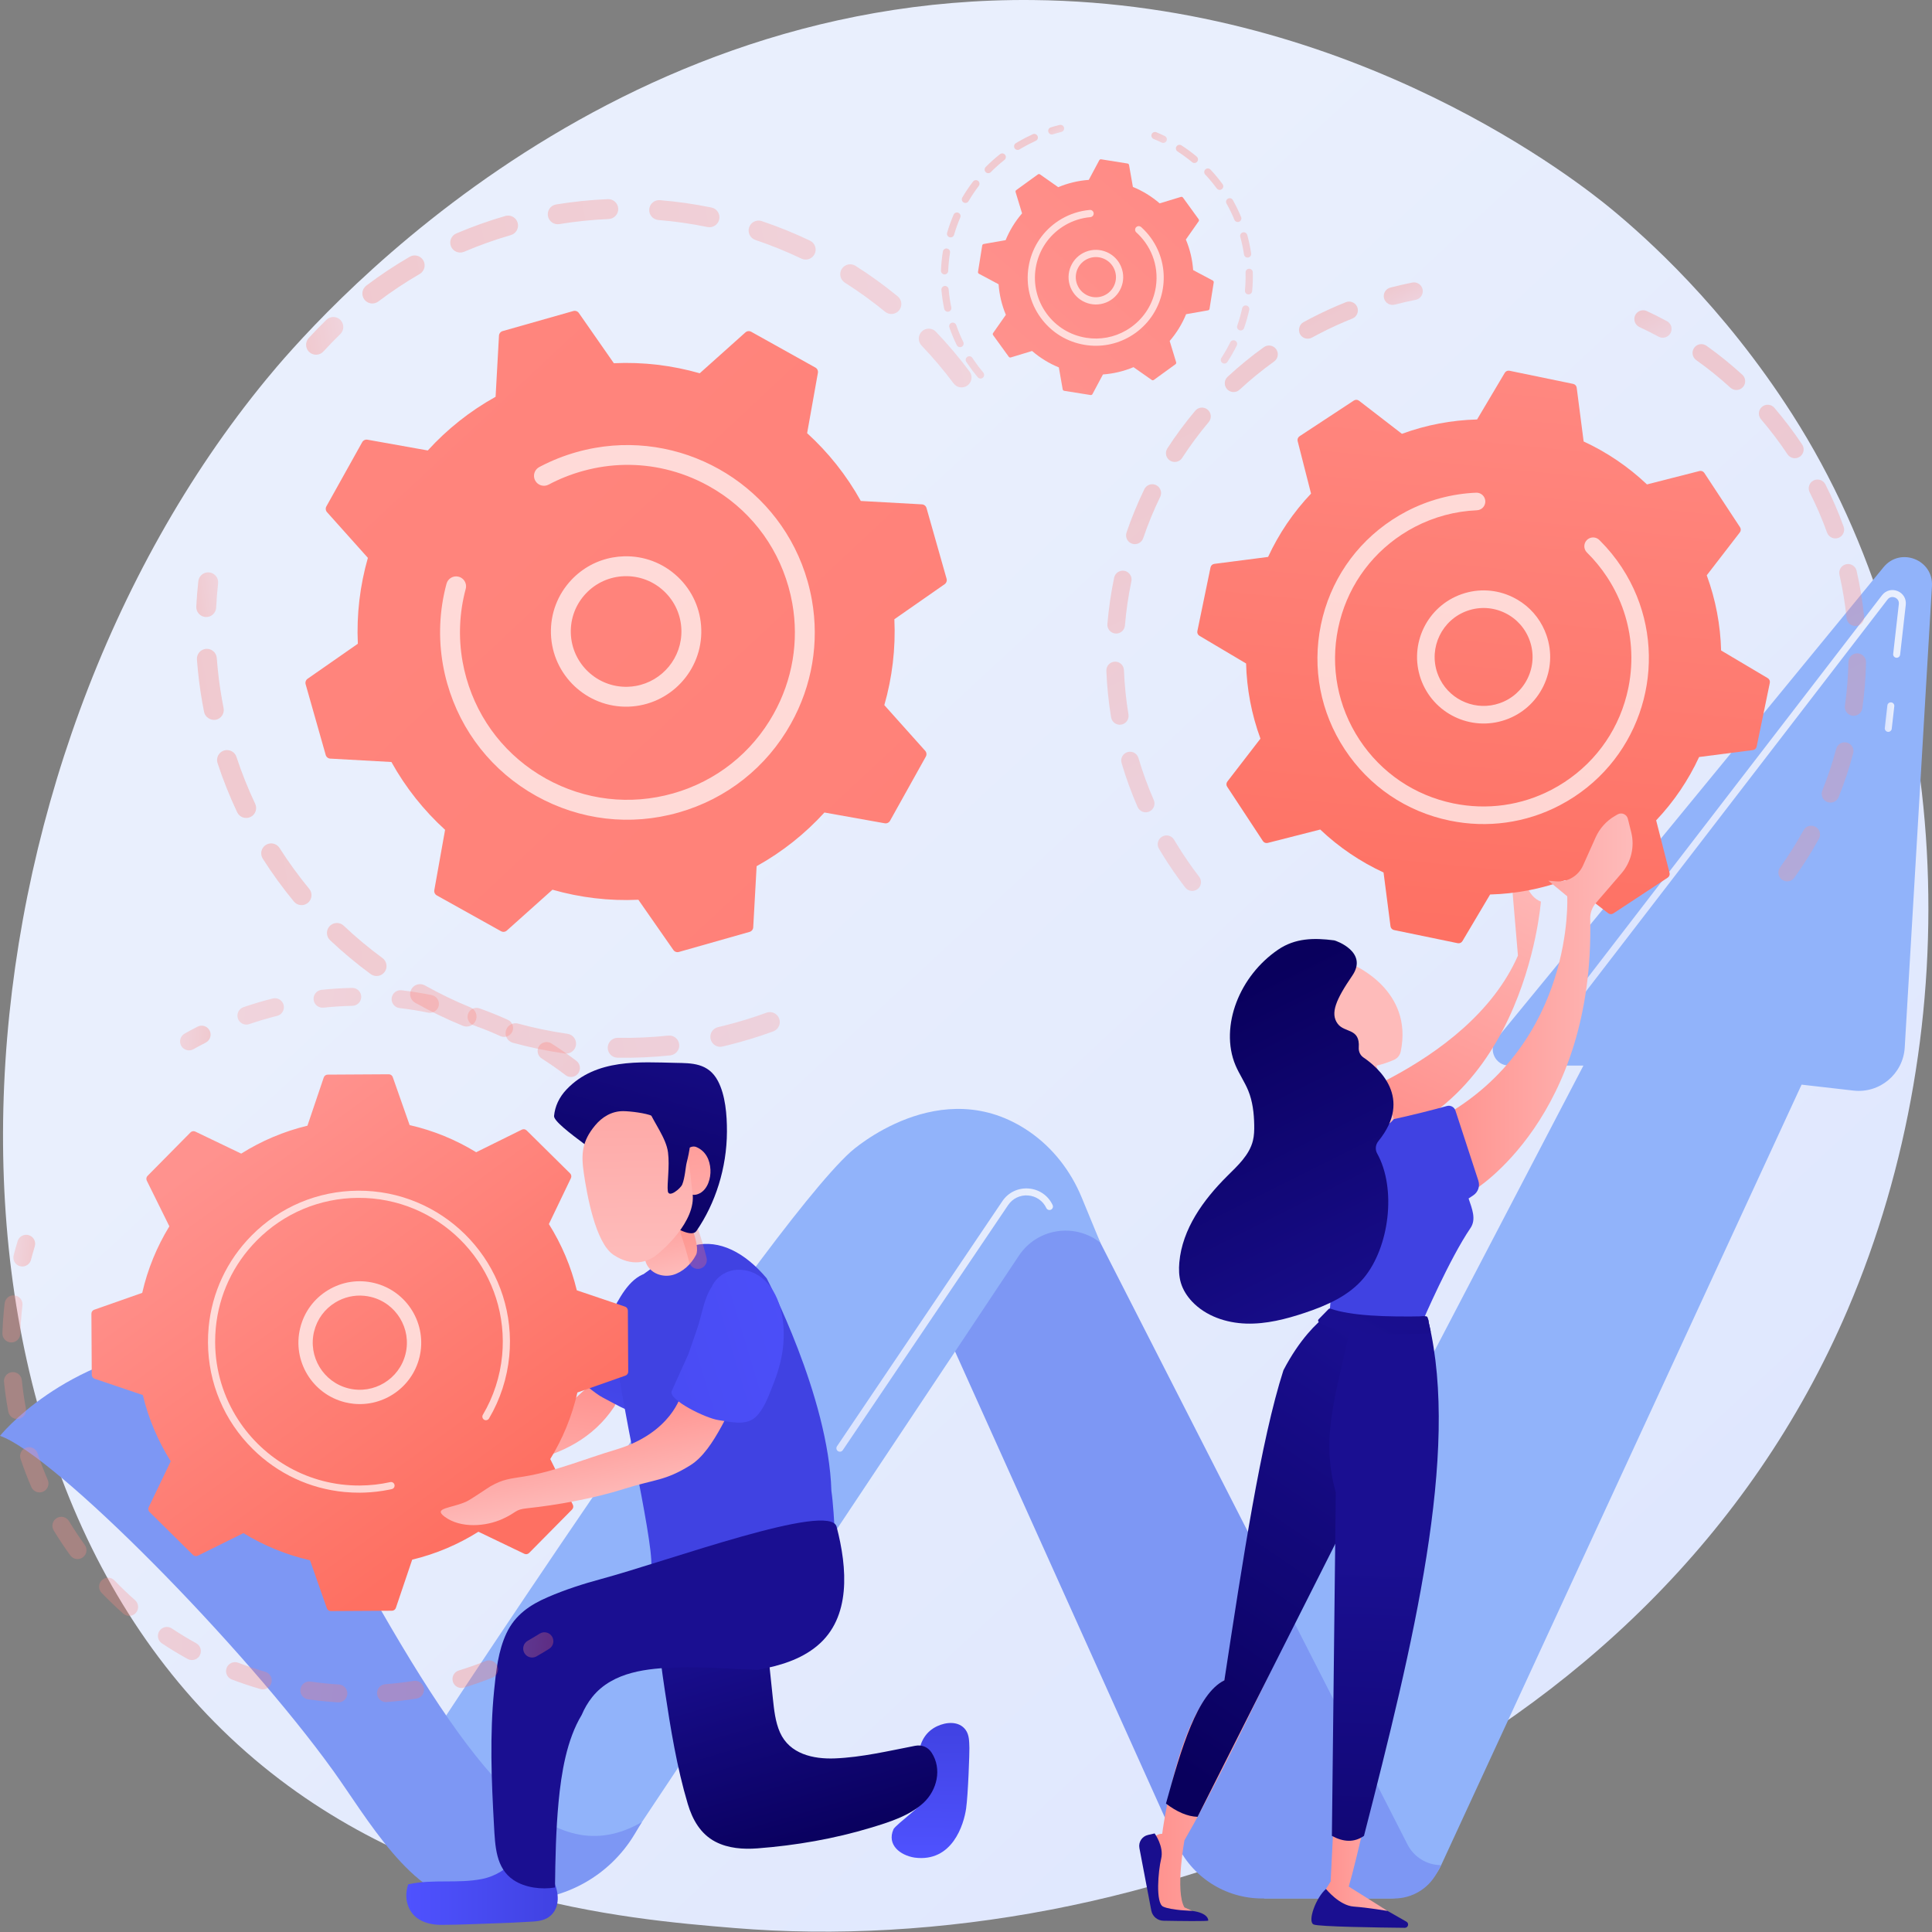 <?xml version="1.0" encoding="UTF-8"?> <svg xmlns="http://www.w3.org/2000/svg" width="654" height="654" viewBox="0 0 654 654" fill="none"><rect x="0" y="0" width="654" height="654" fill="#808080" stroke="none"/><path d="M625.453 443.341C559.428 597.667 385.143 663.954 248.588 652.652C211.303 649.566 136.284 643.357 77.709 587.965C-34.781 481.587 -17.456 259.227 90.228 128.315C104.096 111.456 200.085 -1.497 349.666 0.015C459.182 1.122 536.049 62.986 545.396 70.693C557.204 80.429 583.246 103.565 606.717 140.268C661.865 226.509 666.713 346.902 625.453 443.341Z" fill="url(#paint0_linear_23_3308)"></path><path d="M413.049 596.265L536.007 360.704H510.815C506.169 360.704 503.615 355.303 506.561 351.712L637.609 191.99C643.289 185.068 654.509 189.458 653.982 198.397L644.77 354.585C644.242 363.526 636.314 370.19 627.415 369.172L609.852 367.162L487.853 631.367C484.677 638.245 477.792 642.649 470.217 642.649H427.933L413.049 596.265Z" fill="#91B3FA"></path><path d="M311.391 431.055L398.196 623.883C403.338 635.305 414.699 642.649 427.224 642.649H471.974C477.912 642.649 483.382 639.428 486.262 634.236L487.854 631.367C483.046 631.367 478.643 628.672 476.458 624.389L360.799 397.774L311.391 431.055Z" fill="#7D97F4"></path><path d="M372.48 420.664C363.776 413.79 351.057 415.811 344.912 425.044L217.283 616.796C207.061 632.154 189.835 641.382 171.387 641.382H153.428L138.812 599.279C138.812 599.279 257.463 417.35 288.045 389.829C288.045 389.829 318.499 362.381 348.527 383.134C356.461 388.617 362.484 396.441 366.163 405.356L372.48 420.664Z" fill="#91B3FA"></path><path d="M0 486.045C0 486.045 21.364 459.341 62.763 455.187C62.763 455.187 82.426 461.886 121.598 532.078C160.771 602.271 186.773 634.28 217.284 616.796L214.758 620.991C206.433 634.813 191.477 643.265 175.341 643.265H158.466C139.887 643.265 123.752 614.647 112.902 599.565C82.414 557.182 18.729 492.624 0 486.045Z" fill="#7D97F4"></path><path d="M639.196 247.746C639.152 247.746 639.107 247.744 639.062 247.738C638.413 247.665 637.948 247.08 638.021 246.432L638.886 238.806C638.959 238.158 639.547 237.686 640.192 237.766C640.84 237.839 641.306 238.424 641.232 239.072L640.368 246.698C640.3 247.301 639.789 247.746 639.196 247.746Z" fill="url(#paint1_linear_23_3308)"></path><path d="M529.8 344.015C529.548 344.015 529.294 343.935 529.08 343.77C528.563 343.372 528.466 342.63 528.864 342.113L637.078 201.505C638.345 199.859 640.409 199.298 642.333 200.077C644.259 200.856 645.353 202.693 645.119 204.758L643.21 221.612C643.137 222.26 642.546 222.729 641.903 222.652C641.255 222.579 640.789 221.994 640.863 221.346L642.772 204.492C642.907 203.301 642.176 202.562 641.447 202.267C640.72 201.972 639.681 201.996 638.949 202.946L530.736 343.554C530.504 343.857 530.153 344.015 529.8 344.015Z" fill="url(#paint2_linear_23_3308)"></path><path d="M284.307 491.42C284.08 491.42 283.85 491.354 283.648 491.218C283.107 490.853 282.964 490.119 283.329 489.578L339.294 406.622C341.294 403.656 344.629 402.046 348.184 402.318C351.751 402.589 354.794 404.681 356.324 407.914C356.603 408.503 356.352 409.207 355.762 409.487C355.174 409.766 354.468 409.514 354.19 408.924C353.027 406.468 350.716 404.879 348.006 404.674C345.309 404.471 342.773 405.69 341.252 407.943L285.287 490.899C285.059 491.237 284.686 491.42 284.307 491.42Z" fill="url(#paint3_linear_23_3308)"></path><path d="M269.762 512.977C269.535 512.977 269.305 512.912 269.103 512.776C268.562 512.411 268.419 511.676 268.784 511.136L272.373 505.817C272.737 505.275 273.473 505.134 274.012 505.498C274.553 505.863 274.696 506.597 274.33 507.138L270.742 512.457C270.515 512.795 270.142 512.977 269.762 512.977Z" fill="white"></path><path d="M521.605 305.201C521.605 305.201 515.861 382.663 451.258 389.395L440.475 377.356C440.475 377.356 497.007 361.934 513.841 323.476L512.046 302.42L515.065 288.745C515.185 297.569 517.121 303.449 521.605 305.201Z" fill="url(#paint4_linear_23_3308)"></path><g opacity="0.3"><path d="M481.286 97.197C480.691 96.055 479.397 95.391 478.068 95.655C475.588 96.145 473.089 96.717 470.64 97.356C469.05 97.771 468.097 99.397 468.511 100.99C468.92 102.585 470.553 103.534 472.144 103.119C474.477 102.51 476.859 101.965 479.226 101.496C480.838 101.178 481.886 99.611 481.57 97.997C481.512 97.711 481.415 97.443 481.286 97.197Z" fill="url(#paint5_linear_23_3308)"></path><path d="M459.446 103.964C460.053 105.493 459.309 107.224 457.78 107.833C453.924 109.37 450.102 111.123 446.423 113.042C445.647 113.447 444.873 113.863 444.1 114.287C442.659 115.076 440.848 114.549 440.057 113.107C439.363 111.714 439.794 109.856 441.237 109.062C442.046 108.619 442.856 108.185 443.668 107.761C447.525 105.749 451.532 103.911 455.576 102.3C457.007 101.729 458.619 102.348 459.317 103.686C459.364 103.776 459.405 103.869 459.446 103.964ZM431.308 122.356C427.223 125.295 423.283 128.514 419.6 131.923C418.392 133.04 416.511 132.967 415.392 131.76C414.282 130.557 414.346 128.669 415.555 127.551C419.415 123.978 423.545 120.603 427.829 117.522C429.165 116.561 431.026 116.865 431.988 118.2C432.072 118.317 432.146 118.441 432.211 118.565C432.885 119.857 432.525 121.48 431.308 122.356ZM409.162 142.869C405.926 146.714 402.899 150.802 400.161 155.023C399.267 156.402 397.422 156.795 396.043 155.901C394.659 155.002 394.267 153.163 395.164 151.782C398.034 147.355 401.212 143.066 404.603 139.034C405.662 137.776 407.542 137.613 408.8 138.672C409.105 138.931 409.347 139.238 409.522 139.573C410.064 140.611 409.961 141.917 409.162 142.869ZM392.732 168.197C390.535 172.725 388.598 177.432 386.981 182.18C386.449 183.738 384.758 184.57 383.201 184.039C381.649 183.509 380.813 181.818 381.342 180.26C383.04 175.278 385.069 170.346 387.373 165.596C388.091 164.116 389.875 163.499 391.354 164.216C391.949 164.508 392.406 164.969 392.692 165.516C393.113 166.325 393.16 167.314 392.732 168.197ZM382.983 196.768C381.954 201.692 381.22 206.725 380.8 211.73C380.664 213.367 379.223 214.584 377.583 214.448C375.944 214.311 374.724 212.872 374.865 211.231C375.305 205.986 376.075 200.71 377.152 195.549C377.49 193.94 379.067 192.907 380.676 193.244C381.585 193.434 382.31 194.02 382.709 194.783C383.016 195.372 383.129 196.067 382.983 196.768ZM380.466 226.84C380.665 231.862 381.18 236.917 381.998 241.868C382.266 243.489 381.168 245.023 379.546 245.291C377.923 245.558 376.395 244.464 376.121 242.838C375.263 237.647 374.723 232.342 374.514 227.075C374.451 225.432 375.729 224.047 377.371 223.982C378.561 223.935 379.615 224.592 380.131 225.581C380.328 225.959 380.449 226.385 380.466 226.84ZM385.378 256.602C386.798 261.406 388.54 266.185 390.557 270.806C391.213 272.314 390.524 274.069 389.016 274.726C387.51 275.384 385.778 274.686 385.094 273.187C382.983 268.341 381.156 263.33 379.666 258.292C379.201 256.715 380.101 255.057 381.678 254.591C383.065 254.181 384.515 254.83 385.161 256.067C385.248 256.235 385.322 256.413 385.378 256.602ZM405.387 300.969C404.084 301.973 402.215 301.731 401.211 300.428C398.431 296.822 395.802 293.001 393.4 289.084C393.032 288.491 392.675 287.895 392.32 287.296C391.447 285.911 391.953 284.053 393.375 283.218C394.792 282.382 396.616 282.854 397.453 284.271C397.783 284.833 398.121 285.393 398.472 285.959C400.769 289.709 403.278 293.354 405.928 296.793C406.037 296.934 406.132 297.084 406.211 297.236C406.867 298.493 406.547 300.075 405.387 300.969Z" fill="url(#paint6_linear_23_3308)"></path></g><g opacity="0.3"><path d="M617.91 163.961C620.251 168.593 622.327 173.409 624.088 178.274C624.645 179.82 623.846 181.528 622.298 182.087C620.75 182.647 619.054 181.83 618.485 180.298C616.809 175.658 614.826 171.065 612.593 166.646C611.851 165.179 612.441 163.386 613.908 162.646C615.364 161.911 617.139 162.483 617.891 163.925C617.897 163.936 617.904 163.949 617.91 163.961ZM609.223 154.616C607.855 155.528 606.006 155.158 605.095 153.789C602.351 149.672 599.33 145.68 596.114 141.924C595.055 140.679 595.19 138.795 596.443 137.725C597.692 136.655 599.569 136.802 600.641 138.051C604.01 141.987 607.176 146.171 610.05 150.486C610.111 150.577 610.165 150.668 610.215 150.764C610.91 152.095 610.504 153.763 609.223 154.616ZM628.482 193.243C629.634 198.307 630.488 203.484 631.018 208.63C631.186 210.266 629.995 211.73 628.36 211.897C626.723 212.067 625.267 210.88 625.091 209.242C624.587 204.332 623.773 199.395 622.676 194.563C622.311 192.959 623.316 191.364 624.917 191C626.266 190.693 627.608 191.354 628.218 192.525C628.334 192.746 628.424 192.987 628.482 193.243ZM589.975 131.049C588.867 132.263 586.982 132.348 585.768 131.239C582.115 127.903 578.222 124.76 574.192 121.895C572.855 120.941 572.541 119.082 573.489 117.744C574.443 116.403 576.302 116.088 577.643 117.041C581.869 120.044 585.955 123.341 589.784 126.841C590.049 127.084 590.26 127.362 590.416 127.663C590.979 128.74 590.841 130.1 589.975 131.049ZM631.663 224.202C631.564 229.382 631.146 234.611 630.422 239.744C630.193 241.373 628.685 242.507 627.056 242.277C625.427 242.048 624.291 240.543 624.523 238.912C625.216 234.015 625.613 229.029 625.706 224.088C625.737 222.445 627.095 221.136 628.741 221.168C629.868 221.189 630.838 221.836 631.326 222.77C631.548 223.197 631.672 223.685 631.663 224.202ZM627.323 255.024C625.983 260.04 624.327 265.019 622.401 269.822C621.789 271.348 620.057 272.09 618.531 271.477C617.005 270.867 616.262 269.133 616.875 267.605C618.71 263.024 620.289 258.274 621.568 253.487C621.992 251.898 623.625 250.954 625.214 251.379C626.053 251.603 626.713 252.164 627.086 252.88C627.419 253.517 627.523 254.276 627.323 255.024ZM615.728 283.923C613.225 288.476 610.42 292.914 607.395 297.113C606.432 298.448 604.572 298.75 603.237 297.788C601.903 296.828 601.603 294.965 602.561 293.632C605.449 289.628 608.122 285.396 610.505 281.055C611.298 279.613 613.109 279.086 614.55 279.88C615.086 280.172 615.493 280.606 615.755 281.109C616.2 281.962 616.225 283.016 615.728 283.923Z" fill="url(#paint7_linear_23_3308)"></path><path d="M565.501 109.965C565.235 109.455 564.819 109.018 564.276 108.724C562.033 107.512 559.744 106.363 557.473 105.304C555.983 104.61 554.21 105.255 553.515 106.745C552.826 108.235 553.467 110.006 554.957 110.704C557.123 111.712 559.306 112.81 561.447 113.965C562.895 114.747 564.702 114.205 565.482 112.759C565.969 111.856 565.942 110.812 565.501 109.965Z" fill="url(#paint8_linear_23_3308)"></path></g><path d="M510.977 125.501C510.347 125.372 509.704 125.655 509.375 126.209L500.007 141.991C491.439 142.218 482.846 143.813 474.565 146.852L460.041 135.65C459.531 135.257 458.829 135.231 458.291 135.585L439.899 147.682C439.361 148.035 439.107 148.691 439.266 149.314L443.799 167.087C437.729 173.487 432.861 180.746 429.26 188.524L411.058 190.875C410.419 190.958 409.904 191.436 409.774 192.066L405.322 213.626C405.192 214.256 405.476 214.899 406.03 215.228L421.812 224.595C422.039 233.163 423.633 241.757 426.672 250.038L415.471 264.562C415.078 265.071 415.051 265.774 415.405 266.311L427.503 284.704C427.856 285.242 428.512 285.496 429.135 285.337L446.908 280.804C453.308 286.874 460.567 291.742 468.345 295.343L470.696 313.545C470.778 314.183 471.256 314.699 471.886 314.829L493.447 319.281C494.076 319.411 494.719 319.127 495.048 318.574L504.416 302.791C512.984 302.564 521.577 300.97 529.858 297.931L544.382 309.132C544.891 309.525 545.594 309.552 546.132 309.198L564.525 297.1C565.062 296.747 565.316 296.091 565.157 295.468L560.624 277.695C566.694 271.295 571.562 264.036 575.164 256.258L593.366 253.907C594.004 253.825 594.519 253.347 594.649 252.716L599.101 231.156C599.231 230.526 598.947 229.883 598.394 229.555L582.611 220.187C582.384 211.619 580.789 203.025 577.751 194.744L588.952 180.22C589.345 179.711 589.371 179.009 589.018 178.471L576.92 160.078C576.567 159.541 575.911 159.286 575.288 159.446L557.515 163.978C551.115 157.908 543.856 153.041 536.078 149.439L533.727 131.237C533.645 130.599 533.166 130.084 532.537 129.954L510.977 125.501Z" fill="url(#paint9_linear_23_3308)"></path><path opacity="0.7" d="M523.488 214.994C525.465 220.678 525.109 226.791 522.486 232.207C519.865 237.622 515.291 241.693 509.607 243.667C497.876 247.745 485.037 241.526 480.932 229.785C476.857 218.051 483.085 205.19 494.814 201.114C500.498 199.138 506.611 199.494 512.026 202.115C516.428 204.247 519.942 207.669 522.164 211.928C522.675 212.907 523.118 213.932 523.488 214.994ZM507.65 238.043C511.832 236.589 515.197 233.596 517.126 229.611C519.054 225.629 519.316 221.131 517.863 216.951C516.404 212.772 513.415 209.406 509.43 207.476C505.449 205.547 500.951 205.287 496.771 206.739C488.141 209.739 483.56 219.199 486.558 227.83C486.829 228.609 487.152 229.354 487.523 230.064C491.259 237.225 499.8 240.771 507.65 238.043Z" fill="white"></path><path opacity="0.7" d="M551.84 196.93C550.968 195.259 550.004 193.62 548.949 192.012C546.852 188.821 544.427 185.84 541.736 183.145C541.614 183.025 541.492 182.905 541.37 182.785C540.427 181.857 539.022 181.686 537.908 182.266C537.637 182.407 537.383 182.593 537.158 182.822C536.005 183.995 536.03 185.878 537.196 187.032C539.733 189.524 542.011 192.301 543.971 195.284L543.972 195.285C544.08 195.448 544.186 195.614 544.291 195.778C548.865 202.879 551.495 210.852 552.103 219.059C552.432 223.513 552.163 228.04 551.277 232.535C551.27 232.572 551.263 232.608 551.255 232.644C551.232 232.757 551.211 232.868 551.187 232.979C548.478 246.095 540.824 257.374 529.634 264.733C528.186 265.687 526.702 266.558 525.186 267.349C514.985 272.669 503.361 274.305 491.939 271.948C478.822 269.239 467.547 261.584 460.188 250.395C452.837 239.209 450.266 225.818 452.972 212.701C455.681 199.584 463.335 188.306 474.525 180.946C475.948 180.009 477.415 179.148 478.916 178.366C485.425 174.972 492.601 173.04 499.94 172.734C500.393 172.715 500.817 172.597 501.192 172.4C502.182 171.883 502.841 170.826 502.791 169.635C502.718 167.992 501.336 166.715 499.69 166.784C491.478 167.127 483.447 169.288 476.167 173.082C474.485 173.959 472.845 174.921 471.253 175.969C458.732 184.204 450.169 196.821 447.139 211.498C444.111 226.172 446.963 241.147 455.21 253.667C463.444 266.187 476.059 274.751 490.736 277.779C503.512 280.419 516.517 278.588 527.93 272.635C529.624 271.752 531.287 270.776 532.906 269.712C557.144 253.767 564.98 222.119 551.84 196.93Z" fill="white"></path><path d="M447.283 529.281C447.283 529.281 416.887 595.531 400.938 622.972C400.938 622.972 397.771 640.238 400.938 645.667L403.638 646.867L391.04 646.492C391.04 646.492 389.921 623.267 390.795 621.97C391.669 620.673 393.417 620.758 393.417 620.758C393.417 620.758 398.819 577.96 414.463 568.826L429.625 516.605L447.283 529.281Z" fill="url(#paint10_linear_23_3308)"></path><path d="M409.018 650.12C409.036 650.424 399.18 650.285 393.826 650.187C391.849 650.151 390.163 648.761 389.742 646.83L385.699 625.587C385.314 623.568 386.597 621.607 388.6 621.15L390.857 620.634C390.857 620.634 394.076 625.05 393.063 629.209C392.049 633.367 391.148 644.138 393.708 645.393C396.269 646.648 403.637 646.867 403.637 646.867C403.637 646.867 408.849 647.384 409.018 650.12Z" fill="url(#paint11_linear_23_3308)"></path><path d="M476.093 650.505C477.09 651.074 476.679 652.595 475.531 652.584C466.572 652.494 446.494 652.21 444.71 651.469C442.407 650.511 445.55 642.234 448.857 639.433L467.12 645.393L476.093 650.505Z" fill="url(#paint12_linear_23_3308)"></path><path d="M481.762 525.055C481.762 525.055 462.119 620.082 456.562 638.618L469.708 646.867C469.708 646.867 463.12 645.747 458.235 645.393C453.351 645.039 448.857 639.432 448.857 639.432L450.432 636.921C450.432 636.921 455.358 542.412 454.159 531.68L481.762 525.055Z" fill="url(#paint13_linear_23_3308)"></path><path d="M530.524 303.406C530.524 303.406 533.233 352.838 488.229 378.097L499.064 402.809C499.064 402.809 539.809 378.164 538.303 310.947C538.259 309.018 538.955 307.145 540.215 305.683L548.875 295.637C552.174 291.809 553.407 286.617 552.181 281.714L551.041 277.158C550.659 275.633 548.922 274.899 547.562 275.688L546.656 276.214C543.773 277.889 541.49 280.427 540.129 283.47L535.876 292.976C534.288 296.526 530.626 298.682 526.75 298.347L524.121 298.12L530.524 303.406Z" fill="url(#paint14_linear_23_3308)"></path><path d="M489.795 374.393C482.266 376.481 456.758 383.191 440.834 382.917L450.611 438.091L449.833 447.09C460.282 448.735 470.828 449.445 481.71 446.947C481.71 446.947 490.684 426.106 497.764 415.716C499.809 412.715 498.287 409.136 497.128 405.695L498.72 404.634C500.341 403.556 501.043 401.529 500.439 399.679L492.676 375.928C492.273 374.731 491.012 374.056 489.795 374.393Z" fill="url(#paint15_linear_23_3308)"></path><path d="M471.785 378.84C471.897 378.692 465.13 358.41 465.13 358.41L455.437 359.289L451.65 382.299C451.65 382.299 466.841 385.365 471.785 378.84Z" fill="url(#paint16_linear_23_3308)"></path><path d="M457.759 326.424C458.405 326.826 478.472 335.119 474.16 355.951C473.905 357.182 473.084 358.226 471.936 358.738C468.991 360.052 462.652 362.3 455.069 361.53C444.557 360.461 437.669 342.118 437.962 336.78C438.255 331.442 451.353 322.435 457.759 326.424Z" fill="url(#paint17_linear_23_3308)"></path><path d="M451.651 318.325C452.178 318.394 463.247 322.249 457.758 330.27C452.269 338.29 450.21 343.012 452.806 346.534C455.171 349.742 460.411 347.914 459.954 354.589C459.862 355.926 460.44 357.223 461.55 357.974C466.487 361.316 478.533 371.603 466.598 386.274C465.628 387.467 465.428 389.113 466.177 390.455C472.798 402.332 470.319 422.21 461.634 432.631C456.623 438.643 449.103 441.931 441.679 444.409C435.272 446.548 428.606 448.255 421.854 448.046C415.103 447.838 408.201 445.522 403.556 440.618C401.844 438.81 400.456 436.66 399.742 434.274C399.071 432.038 399.007 429.658 399.213 427.332C400.213 416.013 407.34 406.147 415.399 398.134C418.953 394.601 422.916 391.005 424.12 386.14C424.553 384.394 424.597 382.577 424.564 380.779C424.49 376.841 424.038 372.852 422.551 369.205C421.347 366.252 419.496 363.599 418.248 360.663C415.405 353.97 415.93 346.177 418.51 339.378C421.241 332.18 426.237 325.869 432.582 321.514C438.403 317.518 444.801 317.427 451.651 318.325Z" fill="url(#paint18_linear_23_3308)"></path><path d="M448.764 445.556C445.901 447.693 439.895 453.36 434.452 463.85C426.83 487.533 420.653 528.257 414.462 568.807C405.27 573.344 399.908 591.689 394.686 610.529C398.37 613.32 401.946 614.909 405.388 615.01L462.758 501.284L465.24 451.641C459.288 452.513 452.017 447.772 448.764 445.556Z" fill="url(#paint19_linear_23_3308)"></path><path d="M457.754 446.181C469.348 448.41 473.541 447.56 481.39 445.61C482.602 445.309 483.748 446.308 483.609 447.55C494.189 491.856 478.398 556.566 461.718 621.46C458.335 623.813 454.687 623.538 450.856 621.46L452.176 505.156C446.464 485.27 453.351 469.093 457.754 446.181Z" fill="url(#paint20_linear_23_3308)"></path><path d="M450.381 442.993C457.287 445.413 469.048 445.865 482.654 445.568C482.955 445.561 483.221 445.768 483.285 446.061L484.278 450.599C484.361 450.981 484.076 451.348 483.686 451.364C466.118 452.115 452.045 451.495 446.456 447.548C446.136 447.322 446.092 446.867 446.366 446.587L449.727 443.145C449.898 442.971 450.15 442.913 450.381 442.993Z" fill="url(#paint21_linear_23_3308)"></path><path d="M328.15 591.735C328.067 589.644 328.165 587.335 326.86 585.561C324.6 582.488 320.26 582.896 317.177 584.362C313.612 586.057 311.649 589.206 311.115 593.012C311.052 593.459 311.094 593.863 311.207 594.226C312.518 595.368 313.642 596.696 314.531 598.184C314.467 598.972 314.516 599.777 314.553 600.565C314.664 602.945 314.614 605.272 314.383 607.647C314.179 609.739 303.123 617.686 302.449 619.226C300.137 624.505 304.724 628.039 309.575 628.815C322.432 630.53 326.285 617.484 327.039 612.205C327.722 607.427 328.201 592.994 328.15 591.735Z" fill="url(#paint22_linear_23_3308)"></path><path d="M187.263 636.471C185.02 631.989 180.974 629.577 176.129 628.996C175.56 628.928 175.049 628.991 174.591 629.144C171.67 632.637 167.74 635.168 163.02 636.083C154.95 637.649 146.57 636.064 138.507 637.797C138.399 637.82 138.299 637.823 138.196 637.832C137.428 640.058 137.279 642.476 138.017 644.781C139.636 649.839 144.515 651.595 149.401 651.585C155.851 651.571 162.318 651.212 168.766 651.022C171.909 650.929 175.045 650.774 178.184 650.585C180.836 650.425 183.768 650.492 185.987 648.79C189.83 645.844 189.202 640.347 187.263 636.471Z" fill="url(#paint23_linear_23_3308)"></path><path d="M178.657 502.195C178.44 499.231 170.934 497.812 165.216 498.399C163.252 498.6 161.276 499.253 160.862 500.248C160.456 501.222 161.301 502.128 163.134 502.533C163.419 502.595 164.171 502.876 163.393 502.571C163.624 502.662 163.878 502.739 164.105 502.832C164.207 502.874 164.258 502.895 164.313 502.917C164.555 503.053 165.05 503.041 165.335 503.175C165.204 503.089 164.804 503.656 165.729 503.062C165.74 503.07 165.751 503.077 165.763 503.085C165.787 503.101 165.69 503.315 165.711 503.318C165.686 503.314 165.593 503.41 165.569 503.404C165.741 503.513 165.871 503.677 166.018 503.794C166.858 504.465 167.793 504.907 169.283 505.305C173.37 506.398 178.809 504.263 178.657 502.195Z" fill="url(#paint24_linear_23_3308)"></path><path d="M165.197 503.381C165.267 503.427 165.378 503.479 165.5 503.508C165.495 503.505 165.491 503.501 165.486 503.498C165.41 503.474 165.315 503.437 165.197 503.381Z" fill="url(#paint25_linear_23_3308)"></path><path d="M204.653 470.039C203.216 468.595 200.768 468.099 198.67 469.836C194.231 473.513 190.993 477.695 185.402 479.604C179.861 481.497 165.367 489.503 150.412 490.204C145.845 487.845 140.982 489.783 136.021 490.409C132.953 490.796 134.373 493.539 137.606 493.729C139.985 493.868 139.727 493.603 141.768 494.312C141.705 494.358 141.579 494.452 141.579 494.452C138.941 499.707 137.347 498.926 130.372 502.163C123.397 505.4 130.394 507.104 133.611 507.104C155.325 505.377 148.19 502.614 161.493 498.931C166.965 497.124 172.519 496.018 178.141 494.789C190.207 492.151 200.79 486.829 207.842 476.308C209.773 473.428 207.417 470.469 204.653 470.039Z" fill="url(#paint26_linear_23_3308)"></path><path d="M226.32 450.907C226.757 448.082 227.046 445.234 227.225 442.381C227.39 439.735 227.862 436.523 226.832 433.995C225.706 431.23 223.294 430.144 220.975 430.562C214.289 431.061 210.646 437.651 207.695 443.073C205.571 446.973 203.434 450.866 201.324 454.773C199.473 458.199 196.819 462.004 195.843 465.783C195.535 466.975 201.683 471.868 203.992 473.054C206.777 474.485 209.537 476.118 212.414 477.351C218.27 479.861 218.27 479.861 221.734 468.352C223.831 462.698 225.399 456.869 226.32 450.907Z" fill="url(#paint27_linear_23_3308)"></path><path d="M315.359 593.287C314.071 591.314 312.004 590.536 309.734 590.977C300.866 592.7 291.657 594.878 282.608 595.235C275.292 595.522 267.291 593.763 264.031 586.446C262.435 582.862 262.028 578.73 261.613 574.873C261.105 570.148 260.619 565.42 260.131 560.693C259.154 551.24 258.206 541.784 257.203 532.334C256.751 528.077 256.293 523.67 252.453 521.033C249.287 518.86 245.112 518.799 241.395 518.686C233.756 518.455 225.215 520.772 221.381 528.035C217.726 534.96 220.67 544.245 222.428 551.739C223.146 558.588 224.024 565.42 225.054 572.249C226.986 585.055 229.117 598.247 232.827 610.677C234.399 615.941 237.136 620.822 242.167 623.441C246.527 625.711 251.598 626.052 256.419 625.687C269.303 624.713 282.441 622.44 294.809 618.692C300.906 616.845 307.869 614.701 312.625 610.264C317.239 605.958 318.925 598.749 315.359 593.287Z" fill="url(#paint28_linear_23_3308)"></path><path d="M281.431 504.647C280.496 472.646 259.523 432.709 259.523 432.709C252.033 423.801 243.458 419.601 235.187 421.533C235.004 421.618 234.835 421.709 234.666 421.8C228.811 422.937 223.129 427.518 218.204 431.057C218.204 431.057 214.107 435.465 211.621 441.646C209.135 447.827 209.232 455.155 209.136 460.502C208.977 469.459 221.154 520.85 220.477 530.175C220.39 531.385 233.613 542.418 283.028 530.508C283.028 530.508 282.6 512.671 281.431 504.647Z" fill="url(#paint29_linear_23_3308)"></path><path d="M231.086 408.647C230.113 406.946 229.227 405.449 227.197 405.313C224.934 405.161 222.629 405.989 220.631 407.022C219.948 407.376 219.441 408.542 219.746 409.318C219.832 409.538 219.908 409.759 219.989 409.98C220.063 412.447 220.2 414.905 220.352 417.369C220.394 418.049 220.358 418.916 220.416 419.768C220.214 420.064 220.036 420.369 219.889 420.682C219.788 420.896 219.708 421.115 219.639 421.336C218.522 423.292 217.866 425.49 218.704 427.542C220.175 431.146 224.347 432.501 227.765 431.573C231.025 430.688 234.056 427.884 235.617 424.777C237.35 421.327 232.076 410.376 231.086 408.647Z" fill="url(#paint30_linear_23_3308)"></path><path d="M283.198 516.807C280.957 508.239 226.221 528.373 203.618 534.472C197.404 536.149 191.254 538.125 185.287 540.717C179.563 543.204 174.405 546.547 171.434 552.886C168.649 558.829 167.933 565.543 167.273 572.127C166.514 579.698 166.29 587.325 166.351 594.941C166.414 602.583 166.793 610.215 167.217 617.841C167.611 624.928 167.814 632.415 173.869 636.435C177.728 638.997 183.277 639.709 187.873 638.933C187.984 629.236 188.177 619.515 189.088 609.93C190.009 600.241 191.812 588.938 196.909 580.515C197.844 578.325 199.023 576.272 200.515 574.419C207.501 565.741 219.511 564.75 229.205 564.441C237.995 564.16 247.299 564.966 256.577 565.252C263.839 563.895 270.961 561.852 276.657 557.104C288.125 547.545 286.863 530.819 283.198 516.807Z" fill="url(#paint31_linear_23_3308)"></path><g opacity="0.3"><path d="M233.302 427.251C232.505 424.091 231.561 420.929 230.495 417.848C229.948 416.266 230.787 414.54 232.368 413.992C233.949 413.447 235.675 414.284 236.224 415.866C237.346 419.11 238.341 422.442 239.18 425.769C239.589 427.392 238.605 429.039 236.982 429.449C236.636 429.536 236.289 429.56 235.953 429.528C234.713 429.41 233.624 428.528 233.302 427.251ZM224.24 403.177C222.755 400.271 221.126 397.397 219.4 394.633C218.514 393.213 218.946 391.343 220.366 390.457C221.786 389.572 223.655 390.004 224.542 391.422C226.359 394.333 228.073 397.359 229.637 400.416C230.399 401.906 229.809 403.732 228.318 404.494C227.785 404.767 227.209 404.866 226.654 404.814C225.658 404.719 224.73 404.133 224.24 403.177ZM210.04 381.72C207.952 379.224 205.727 376.78 203.427 374.461C202.249 373.271 202.258 371.353 203.446 370.174C204.636 368.995 206.555 369.004 207.732 370.194C210.152 372.634 212.493 375.205 214.69 377.832C215.764 379.116 215.593 381.027 214.309 382.101C213.662 382.642 212.855 382.868 212.077 382.793C211.311 382.721 210.573 382.357 210.04 381.72ZM191.447 363.941C188.854 361.965 186.145 360.076 183.394 358.326C181.982 357.428 181.565 355.554 182.463 354.143C183.361 352.73 185.233 352.312 186.647 353.211C189.542 355.052 192.394 357.041 195.122 359.121C196.453 360.136 196.709 362.037 195.695 363.369C195.035 364.233 194.002 364.644 192.994 364.548C192.45 364.496 191.913 364.297 191.447 363.941ZM80.541 344.79C79.996 343.208 80.837 341.483 82.42 340.938C85.663 339.822 88.998 338.833 92.333 337.999C93.957 337.593 95.603 338.579 96.009 340.203C96.415 341.826 95.428 343.472 93.805 343.878C90.638 344.671 87.472 345.61 84.392 346.67C83.97 346.815 83.538 346.862 83.12 346.822C81.974 346.713 80.94 345.951 80.541 344.79ZM169.388 350.734C166.423 349.384 163.363 348.147 160.293 347.057C158.715 346.497 157.891 344.764 158.451 343.187C159.011 341.608 160.742 340.792 162.321 341.345C165.554 342.493 168.777 343.796 171.899 345.217C173.422 345.911 174.095 347.707 173.402 349.231C172.852 350.44 171.607 351.113 170.356 350.994C170.03 350.963 169.703 350.877 169.388 350.734ZM106.172 338.403C105.995 336.739 107.202 335.246 108.867 335.069C112.276 334.708 115.746 334.49 119.181 334.417C120.856 334.375 122.239 335.711 122.274 337.385C122.309 339.058 120.981 340.443 119.307 340.478C116.043 340.546 112.745 340.754 109.505 341.098C109.298 341.12 109.094 341.119 108.895 341.1C107.49 340.966 106.326 339.86 106.172 338.403ZM144.936 342.789C141.745 342.137 138.485 341.615 135.244 341.237C133.581 341.044 132.391 339.539 132.584 337.876C132.776 336.235 134.244 335.054 135.881 335.21C135.902 335.212 135.924 335.214 135.945 335.217C139.357 335.614 142.79 336.163 146.148 336.849C147.788 337.185 148.846 338.785 148.512 340.425C148.199 341.957 146.781 342.981 145.258 342.836C145.151 342.826 145.043 342.81 144.936 342.789Z" fill="url(#paint32_linear_23_3308)"></path><path d="M63.706 355.54C64.3 355.597 64.917 355.48 65.477 355.164C66.838 354.397 68.239 353.647 69.639 352.932C71.129 352.171 71.722 350.345 70.961 348.855C70.2 347.364 68.374 346.77 66.883 347.534C65.41 348.285 63.938 349.075 62.504 349.881C61.046 350.702 60.528 352.551 61.349 354.008C61.855 354.908 62.751 355.449 63.706 355.54Z" fill="url(#paint33_linear_23_3308)"></path></g><g opacity="0.3"><path d="M7.271 428.705C8.727 428.843 10.11 427.91 10.489 426.449C10.881 424.936 11.312 423.406 11.769 421.903C12.256 420.301 11.353 418.608 9.751 418.121C8.143 417.632 6.456 418.539 5.97 420.139C5.489 421.722 5.035 423.333 4.621 424.926C4.201 426.546 5.174 428.2 6.794 428.621C6.953 428.662 7.113 428.69 7.271 428.705Z" fill="url(#paint34_linear_23_3308)"></path><path d="M104.255 575.231C102.599 574.991 101.45 573.453 101.691 571.796C101.932 570.139 103.468 568.994 105.126 569.232C108.28 569.69 111.502 570.02 114.74 570.219C116.403 570.316 117.681 571.76 117.578 573.431C117.476 575.101 116.038 576.372 114.367 576.27C112.964 576.184 111.568 576.075 110.18 575.942C108.199 575.753 106.206 575.515 104.255 575.231ZM127.637 573.366C127.513 571.698 128.765 570.244 130.434 570.12C133.639 569.881 136.868 569.505 140.032 569C141.682 568.732 143.239 569.863 143.503 571.516C143.766 573.168 142.64 574.722 140.987 574.985C137.656 575.517 134.257 575.913 130.884 576.164C130.71 576.177 130.537 576.175 130.368 576.159C128.925 576.021 127.748 574.861 127.637 573.366ZM88.111 571.746C84.872 570.81 81.628 569.723 78.47 568.514C76.906 567.915 76.125 566.162 76.723 564.598C77.322 563.036 79.074 562.256 80.638 562.852C83.637 564.002 86.717 565.034 89.793 565.922C91.401 566.387 92.329 568.067 91.864 569.675C91.453 571.098 90.091 571.987 88.668 571.851C88.483 571.834 88.297 571.8 88.111 571.746ZM153.303 569.253C152.815 567.652 153.718 565.958 155.319 565.471C158.389 564.537 161.454 563.459 164.432 562.269C165.987 561.647 167.749 562.403 168.371 563.959C168.992 565.513 168.236 567.276 166.681 567.897C163.546 569.15 160.317 570.285 157.086 571.269C156.695 571.388 156.299 571.425 155.916 571.388C154.729 571.276 153.672 570.463 153.303 569.253ZM63.5 561.566C60.547 559.942 57.623 558.168 54.808 556.294C53.414 555.367 53.036 553.486 53.963 552.093C54.891 550.698 56.772 550.321 58.166 551.248C60.84 553.028 63.618 554.713 66.422 556.255C67.888 557.062 68.423 558.905 67.616 560.372C67.015 561.464 65.838 562.04 64.672 561.928C64.272 561.89 63.873 561.771 63.5 561.566ZM41.718 546.234C39.185 543.999 36.718 541.63 34.384 539.194C33.226 537.985 33.267 536.067 34.476 534.908C35.687 533.749 37.605 533.79 38.761 535C40.979 537.314 43.324 539.566 45.73 541.691C46.984 542.799 47.103 544.714 45.995 545.969C45.327 546.725 44.366 547.068 43.434 546.979C42.818 546.921 42.216 546.674 41.718 546.234ZM23.793 526.52C21.807 523.784 19.915 520.934 18.168 518.05C17.301 516.617 17.759 514.755 19.19 513.887C20.624 513.019 22.486 513.479 23.353 514.91C25.012 517.651 26.811 520.358 28.699 522.958C29.682 524.313 29.381 526.208 28.027 527.191C27.404 527.643 26.669 527.824 25.96 527.756C25.124 527.677 24.325 527.252 23.793 526.52ZM10.597 503.365C9.257 500.261 8.034 497.065 6.963 493.863C6.432 492.276 7.288 490.559 8.875 490.027C10.46 489.497 12.18 490.353 12.711 491.94C13.728 494.979 14.889 498.014 16.162 500.963C16.826 502.499 16.118 504.283 14.581 504.946C14.096 505.155 13.586 505.228 13.095 505.181C12.03 505.08 11.051 504.417 10.597 503.365ZM2.807 477.863C2.185 474.548 1.697 471.164 1.357 467.801C1.188 466.136 2.401 464.648 4.067 464.48C5.727 464.312 7.219 465.524 7.388 467.19C7.711 470.384 8.175 473.598 8.765 476.747C9.073 478.391 7.989 479.975 6.345 480.284C6.058 480.337 5.773 480.349 5.497 480.323C4.186 480.198 3.062 479.221 2.807 477.863ZM0.808 451.3C0.893 448.817 1.055 446.305 1.291 443.836C1.376 442.942 1.471 442.052 1.575 441.164C1.771 439.502 3.259 438.278 4.938 438.508C6.601 438.702 7.791 440.208 7.596 441.871C7.497 442.714 7.406 443.562 7.325 444.412C7.101 446.759 6.947 449.146 6.866 451.507C6.809 453.18 5.406 454.49 3.734 454.433C3.671 454.43 3.608 454.427 3.547 454.421C1.964 454.27 0.753 452.91 0.808 451.3Z" fill="url(#paint35_linear_23_3308)"></path><path d="M179.847 561.073C180.447 561.13 181.069 561.01 181.632 560.69C183.058 559.878 184.494 559.021 185.899 558.142C187.319 557.255 187.75 555.384 186.863 553.965C185.975 552.547 184.107 552.114 182.686 553.002C181.351 553.837 179.987 554.651 178.633 555.422C177.179 556.25 176.671 558.1 177.499 559.555C178.007 560.447 178.899 560.983 179.847 561.073Z" fill="url(#paint36_linear_23_3308)"></path></g><path d="M193.65 510.981C194.074 510.551 194.18 509.899 193.912 509.357L186.27 493.903C190.474 487.036 193.614 479.45 195.456 471.372L211.712 465.659C212.282 465.459 212.662 464.919 212.658 464.315L212.536 443.635C212.533 443.031 212.146 442.495 211.574 442.302L195.253 436.781C193.315 428.725 190.087 421.176 185.801 414.36L193.261 398.817C193.522 398.272 193.409 397.621 192.979 397.197L178.271 382.66C177.841 382.235 177.189 382.129 176.647 382.398L161.193 390.04C154.327 385.835 146.74 382.695 138.662 380.853L132.949 364.598C132.749 364.028 132.209 363.648 131.605 363.651L110.925 363.773C110.321 363.777 109.785 364.163 109.592 364.735L104.071 381.057C96.015 382.994 88.466 386.223 81.65 390.508L66.107 383.049C65.562 382.787 64.911 382.9 64.487 383.33L49.95 398.039C49.525 398.468 49.42 399.121 49.688 399.662L57.33 415.117C53.125 421.983 49.986 429.569 48.144 437.647L31.888 443.36C31.318 443.56 30.938 444.1 30.941 444.704L31.063 465.384C31.067 465.988 31.453 466.524 32.026 466.717L48.347 472.238C50.284 480.294 53.513 487.843 57.798 494.66L50.339 510.203C50.077 510.747 50.19 511.398 50.62 511.823L65.329 526.36C65.759 526.784 66.411 526.89 66.952 526.622L82.407 518.98C89.273 523.184 96.859 526.324 104.938 528.166L110.65 544.421C110.851 544.991 111.39 545.371 111.995 545.368L132.674 545.246C133.279 545.242 133.814 544.856 134.008 544.283L139.528 527.963C147.585 526.025 155.133 522.796 161.95 518.511L177.493 525.971C178.038 526.233 178.689 526.119 179.113 525.69L193.65 510.981Z" fill="url(#paint37_linear_23_3308)"></path><path opacity="0.7" d="M116.832 474.694C105.702 471.954 98.877 460.671 101.617 449.54C102.944 444.148 106.291 439.596 111.043 436.723C115.792 433.849 121.378 432.997 126.77 434.326C137.9 437.066 144.725 448.349 141.985 459.48C139.492 469.605 129.929 476.168 119.841 475.206C118.841 475.11 117.835 474.941 116.832 474.694ZM113.552 440.873C109.909 443.076 107.343 446.566 106.325 450.7C104.225 459.233 109.458 467.885 117.991 469.986C126.526 472.09 135.176 466.853 137.277 458.319C139.377 449.787 134.144 441.134 125.611 439.034C124.837 438.843 124.059 438.712 123.28 438.638C119.898 438.316 116.513 439.082 113.552 440.873Z" fill="white"></path><path opacity="0.7" d="M116.567 505.053C118.299 505.219 120.05 505.298 121.814 505.287C122.369 505.284 122.924 505.272 123.479 505.251C126.216 505.147 128.94 504.825 131.609 504.291C131.645 504.284 131.682 504.276 131.718 504.269C131.821 504.248 131.924 504.227 132.027 504.205C132.228 504.163 132.428 504.119 132.628 504.075C133.154 503.959 133.524 503.517 133.573 503.008C133.585 502.884 133.578 502.756 133.549 502.629C133.404 501.975 132.756 501.565 132.103 501.709C128.74 502.455 125.274 502.843 121.8 502.862C104.548 502.966 89.312 494.036 80.582 480.516C75.725 472.997 72.883 464.058 72.827 454.462C72.816 452.779 72.891 451.108 73.049 449.456C74.111 438.335 78.925 428.004 86.883 419.952C96.025 410.702 108.222 405.565 121.226 405.489C148.083 405.333 170.042 427.044 170.199 453.889C170.209 455.544 170.135 457.193 169.979 458.83C169.301 465.924 167.079 472.79 163.447 478.929C163.353 479.088 163.3 479.259 163.284 479.431C163.241 479.883 163.456 480.343 163.873 480.589C164.451 480.929 165.193 480.741 165.534 480.163C169.347 473.718 171.681 466.508 172.392 459.061C172.556 457.343 172.634 455.612 172.624 453.875C172.459 425.69 149.387 402.898 121.212 403.063C107.56 403.143 94.756 408.536 85.159 418.247C76.804 426.7 71.75 437.546 70.635 449.221C70.47 450.956 70.391 452.709 70.401 454.475C70.482 468.128 75.874 480.932 85.584 490.529C94.04 498.887 104.89 503.94 116.567 505.053Z" fill="white"></path><path d="M230.606 471.989C230.606 471.989 227.478 485.087 208.357 490.751C198.306 493.728 187.951 498.098 177.415 499.806C172.556 500.593 170.366 500.659 165.967 503.163C164.94 503.747 159.455 507.588 157.817 508.324C152.69 510.627 146.416 510.409 150.546 513.444C155.996 517.449 164.483 516.74 170.121 514.171C175.087 511.907 174.194 511.014 178.37 510.571C188.578 509.487 201.043 507.239 211.119 504.046C221.831 500.651 225.035 501.37 233.651 496.032C242.303 490.673 247.106 475.091 252.201 469.062C253.802 467.168 230.606 471.989 230.606 471.989Z" fill="url(#paint38_linear_23_3308)"></path><path d="M258.817 433.363C253.623 428.43 245.137 428.369 241.265 434.894C241.143 435.1 241.06 435.307 240.996 435.513C238.439 439.218 237.622 444.649 236.346 448.702C235.338 451.903 234.085 455.174 232.988 458.464C231.112 462.603 229.239 466.743 227.375 470.887C226.078 473.773 238.855 480.109 243.269 480.725C247.171 481.269 252.238 482.709 255.528 479.897C258.529 477.332 260.15 472.599 261.588 469.014C263.199 464.995 264.455 460.894 264.996 456.588C265.97 448.841 264.811 439.058 258.817 433.363Z" fill="url(#paint39_linear_23_3308)"></path><path d="M243.027 365.921C239.771 359.744 234.041 359.897 228.76 359.788C216.605 359.536 201.796 358.277 191.811 368.755C189.243 371.451 187.875 374.501 187.554 377.747C187.233 380.992 208.77 394.135 210.388 397.611C214.435 406.304 232.755 421.042 235.754 416.69C242.158 407.397 246.035 395.388 246.077 383.048C246.096 377.416 245.564 370.733 243.027 365.921Z" fill="url(#paint40_linear_23_3308)"></path><path d="M240.495 395.96C240.315 392.594 238.872 389.612 235.69 388.276C234.528 387.789 233.267 388.448 232.394 389.147C232.285 389.234 232.177 389.321 232.069 389.408C230.904 390.341 231.528 397.386 231.53 399.376C231.535 402.747 233.477 405.734 236.901 403.927C239.593 402.506 240.647 398.801 240.495 395.96Z" fill="url(#paint41_linear_23_3308)"></path><path d="M230.431 386.477C228.832 383.575 226.201 381.116 222.987 379.64C221.388 378.906 222.617 378.207 220.756 377.754C218.643 376.791 213.301 376.144 210.974 376.131C207.001 376.108 203.772 378.179 201.473 380.94C196.949 386.372 196.681 390.725 197.636 397.193C198.653 404.079 201.494 420.696 207.693 424.793C213.891 428.89 219.05 427.269 221.991 425.039C223.973 423.536 235.755 413.518 234.43 403.869C233.505 397.132 233.838 392.657 230.431 386.477Z" fill="url(#paint42_linear_23_3308)"></path><path d="M233.192 381.349C232.592 379.527 229.721 379.126 229.036 381.022C228.429 379.823 227.705 378.715 226.896 377.775C225.378 376.012 218.782 374.141 219.078 374.811C221.499 380.301 225.508 385.255 226.13 390.101C226.751 394.948 225.727 400.809 226.064 403.229C226.402 405.65 230.416 402.28 230.945 400.962C231.881 398.632 232.052 395.134 232.443 393.588C233.364 389.949 234.39 384.99 233.192 381.349Z" fill="url(#paint43_linear_23_3308)"></path><g opacity="0.3"><path d="M69.893 193.805C68.46 194.059 67.305 195.229 67.138 196.751C66.824 199.59 66.592 202.479 66.45 205.334C66.357 207.19 67.785 208.769 69.643 208.864C71.502 208.964 73.079 207.526 73.172 205.67C73.308 202.949 73.529 200.196 73.828 197.486C74.032 195.64 72.699 193.978 70.852 193.772C70.523 193.737 70.202 193.75 69.893 193.805Z" fill="url(#paint44_linear_23_3308)"></path><path d="M69.771 219.646C71.624 219.51 73.238 220.9 73.375 222.755C73.723 227.433 74.314 232.148 75.134 236.766C75.306 237.739 75.492 238.715 75.686 239.692C76.048 241.513 74.865 243.286 73.042 243.649C71.305 243.924 69.449 242.828 69.083 241.004C68.88 239.982 68.687 238.961 68.506 237.942C67.647 233.101 67.027 228.157 66.664 223.251C66.534 221.515 67.749 219.988 69.428 219.69C69.54 219.67 69.654 219.657 69.771 219.646ZM80.04 256.22C81.821 261.621 83.952 266.961 86.376 272.089C87.17 273.771 86.453 275.774 84.771 276.569C83.099 277.357 81.085 276.646 80.291 274.965C77.75 269.591 75.515 263.993 73.648 258.329C73.066 256.563 74.025 254.66 75.791 254.076C75.945 254.026 76.104 253.988 76.261 253.96C77.882 253.672 79.509 254.612 80.04 256.22ZM94.63 287.057C97.675 291.85 101.054 296.502 104.675 300.886C105.857 302.318 105.655 304.441 104.222 305.623C102.784 306.809 100.668 306.607 99.484 305.172C95.687 300.575 92.144 295.693 88.949 290.669C87.953 289.1 88.415 287.018 89.983 286.022C90.366 285.781 90.779 285.624 91.2 285.549C92.502 285.318 93.876 285.872 94.63 287.057ZM116.351 313.367C120.486 317.273 124.902 320.959 129.471 324.314C130.97 325.417 131.292 327.523 130.191 329.019C129.092 330.513 126.986 330.84 125.487 329.741C120.693 326.219 116.066 322.357 111.728 318.26C110.377 316.984 110.318 314.852 111.593 313.501C112.11 312.958 112.763 312.622 113.449 312.5C114.463 312.32 115.545 312.606 116.351 313.367ZM143.838 333.577C148.796 336.359 153.971 338.859 159.223 341.011C160.942 341.714 161.765 343.681 161.06 345.401C160.356 347.122 158.391 347.948 156.67 347.239C151.166 344.984 145.741 342.362 140.544 339.449C138.923 338.538 138.346 336.488 139.255 334.868C139.768 333.952 140.646 333.369 141.604 333.199C142.343 333.068 143.131 333.182 143.838 333.577ZM175.397 346.503C180.877 347.993 186.5 349.155 192.115 349.954C193.954 350.216 195.234 351.921 194.972 353.76C194.709 355.599 193.011 356.875 191.165 356.619C185.278 355.781 179.377 354.561 173.629 352.998C171.836 352.508 170.777 350.66 171.265 348.868C171.619 347.57 172.685 346.656 173.926 346.436C174.401 346.352 174.9 346.367 175.397 346.503ZM209.145 351.315C214.805 351.415 220.548 351.16 226.214 350.556C228.062 350.361 229.72 351.699 229.916 353.547C230.114 355.394 228.774 357.024 226.925 357.252C220.985 357.882 214.964 358.15 209.027 358.045C207.169 358.011 205.688 356.478 205.721 354.62C205.749 352.986 206.941 351.643 208.495 351.367C208.705 351.33 208.922 351.311 209.145 351.315ZM263.761 344.813C264.402 346.559 263.506 348.49 261.76 349.131C256.929 350.903 251.918 352.439 246.881 353.697C246.116 353.893 245.352 354.075 244.586 354.254C242.797 354.725 240.966 353.548 240.549 351.733C240.129 349.922 241.257 348.116 243.068 347.695C243.787 347.53 244.505 347.356 245.235 347.17C250.057 345.967 254.837 344.501 259.444 342.812C259.633 342.742 259.826 342.691 260.017 342.657C261.595 342.377 263.192 343.259 263.761 344.813Z" fill="url(#paint45_linear_23_3308)"></path></g><g opacity="0.3"><path d="M188.249 69.214C194.037 68.264 199.933 67.661 205.774 67.415C207.63 67.34 209.199 68.78 209.277 70.639C209.355 72.498 207.898 74.048 206.053 74.142C200.483 74.373 194.859 74.95 189.337 75.857C187.503 76.159 185.772 74.914 185.472 73.081C185.174 71.261 186.394 69.543 188.203 69.222C188.218 69.219 188.234 69.216 188.249 69.214ZM175.226 75.404C175.744 77.188 174.718 79.056 172.933 79.573C167.564 81.133 162.235 83.033 157.095 85.224C155.393 85.943 153.408 85.157 152.68 83.444C151.951 81.734 152.747 79.76 154.456 79.03C159.844 76.735 165.429 74.743 171.055 73.11C171.175 73.076 171.291 73.048 171.411 73.027C173.081 72.73 174.741 73.734 175.226 75.404ZM223.402 67.762C229.251 68.24 235.121 69.077 240.848 70.254C242.668 70.628 243.842 72.409 243.467 74.228C243.095 76.05 241.32 77.216 239.495 76.849C234.031 75.726 228.434 74.927 222.853 74.469C221 74.317 219.622 72.692 219.773 70.843C219.9 69.285 221.068 68.063 222.538 67.802C222.816 67.753 223.105 67.738 223.402 67.762ZM143.287 88.148C144.22 89.756 143.671 91.816 142.064 92.748C137.228 95.553 132.517 98.682 128.062 102.053C126.579 103.17 124.468 102.877 123.348 101.401C122.227 99.917 122.518 97.806 124.001 96.685C128.673 93.149 133.615 89.865 138.687 86.925C139.039 86.723 139.411 86.59 139.787 86.523C141.14 86.283 142.559 86.892 143.287 88.148ZM257.852 74.847C263.402 76.712 268.896 78.938 274.183 81.462C275.861 82.262 276.572 84.272 275.771 85.95C274.97 87.628 272.963 88.341 271.283 87.537C266.24 85.128 261.001 83.007 255.707 81.229C253.946 80.637 252.997 78.729 253.59 76.965C253.995 75.758 255.021 74.932 256.194 74.724C256.73 74.629 257.298 74.661 257.852 74.847ZM289.601 89.991C294.553 93.138 299.357 96.615 303.88 100.321C305.317 101.499 305.528 103.617 304.35 105.055C303.174 106.492 301.052 106.705 299.613 105.525C295.299 101.991 290.715 98.676 285.99 95.672C284.421 94.676 283.958 92.595 284.955 91.026C285.482 90.198 286.311 89.677 287.209 89.517C288.008 89.376 288.862 89.522 289.601 89.991ZM316.813 112.303C320.871 116.546 324.702 121.077 328.201 125.763C329.313 127.255 329.006 129.362 327.517 130.474C326.028 131.586 323.919 131.276 322.807 129.791C319.472 125.32 315.818 121.001 311.948 116.958C310.663 115.614 310.71 113.483 312.055 112.199C312.552 111.72 313.158 111.429 313.789 111.317C314.86 111.127 316.004 111.458 316.813 112.303Z" fill="url(#paint46_linear_23_3308)"></path><path d="M112.252 107.369C111.612 107.482 111 107.781 110.498 108.267C108.431 110.273 106.414 112.35 104.502 114.438C103.248 115.81 103.341 117.939 104.712 119.195C106.083 120.443 108.21 120.353 109.468 118.985C111.291 116.992 113.216 115.012 115.187 113.096C116.521 111.802 116.552 109.67 115.257 108.338C114.449 107.506 113.315 107.18 112.252 107.369Z" fill="url(#paint47_linear_23_3308)"></path></g><path d="M110.484 171.415C110.13 172.05 110.218 172.84 110.703 173.382L124.533 188.839C121.868 198.151 120.669 207.955 121.132 217.913L104.126 229.764C103.53 230.18 103.263 230.928 103.461 231.628L110.255 255.561C110.453 256.261 111.074 256.757 111.8 256.797L132.496 257.946C137.334 266.662 143.505 274.375 150.665 280.898L147.019 301.316C146.891 302.032 147.231 302.749 147.866 303.104L169.594 315.223C170.228 315.577 171.018 315.49 171.56 315.005L187.017 301.174C196.329 303.84 206.134 305.039 216.091 304.575L227.943 321.581C228.358 322.178 229.106 322.445 229.806 322.246L253.74 315.452C254.439 315.254 254.935 314.633 254.975 313.908L256.125 293.211C264.84 288.374 272.553 282.202 279.076 275.042L299.494 278.689C300.21 278.817 300.928 278.476 301.282 277.841L313.401 256.114C313.756 255.479 313.667 254.689 313.183 254.148L299.352 238.69C302.018 229.378 303.217 219.574 302.753 209.616L319.759 197.765C320.356 197.349 320.623 196.601 320.424 195.901L313.631 171.967C313.432 171.268 312.812 170.772 312.086 170.732L291.389 169.583C286.552 160.867 280.38 153.154 273.22 146.631L276.867 126.213C276.995 125.498 276.655 124.78 276.019 124.425L254.292 112.306C253.657 111.952 252.867 112.039 252.325 112.524L236.869 126.355C227.556 123.689 217.752 122.491 207.794 122.954L195.943 105.948C195.527 105.352 194.779 105.085 194.079 105.283L170.146 112.077C169.446 112.276 168.95 112.896 168.91 113.622L167.761 134.318C159.045 139.155 151.333 145.327 144.81 152.487L124.391 148.84C123.676 148.712 122.957 149.053 122.603 149.688L110.484 171.415Z" fill="url(#paint48_linear_23_3308)"></path><path opacity="0.7" d="M211.195 188.319C217.993 188.118 224.462 190.578 229.409 195.244C234.355 199.907 237.19 206.22 237.388 213.018C237.8 227.048 226.736 238.775 212.687 239.212C198.656 239.619 186.907 228.539 186.498 214.512C186.298 207.715 188.757 201.247 193.421 196.3C197.214 192.279 202.096 189.654 207.441 188.705C208.669 188.487 209.925 188.357 211.195 188.319ZM230.661 213.217C230.514 208.216 228.43 203.573 224.79 200.139C221.152 196.709 216.393 194.9 211.394 195.046C206.394 195.2 201.751 197.278 198.318 200.919C194.886 204.555 193.079 209.315 193.225 214.313C193.528 224.634 202.169 232.784 212.49 232.484C213.421 232.456 214.334 232.361 215.226 232.202C224.214 230.607 230.936 222.604 230.661 213.217Z" fill="white"></path><path opacity="0.7" d="M201.353 151.626C199.256 151.998 197.162 152.48 195.07 153.071C190.918 154.249 186.882 155.85 183.063 157.836C182.892 157.926 182.721 158.017 182.551 158.107C181.229 158.809 180.569 160.265 180.815 161.663C180.875 162.003 180.99 162.34 181.16 162.66C182.033 164.301 184.071 164.914 185.711 164.048C189.258 162.16 193.025 160.648 196.906 159.548L196.907 159.548C197.12 159.487 197.335 159.429 197.547 159.371C206.755 156.852 216.242 156.724 225.294 158.856C230.208 160.014 234.995 161.841 239.539 164.323C239.576 164.343 239.613 164.363 239.65 164.383C239.763 164.447 239.876 164.507 239.987 164.57C253.206 171.945 262.763 184.024 266.896 198.585C267.432 200.469 267.867 202.365 268.205 204.268C270.475 217.07 268.291 230.155 261.872 241.665C254.498 254.884 242.417 264.438 227.858 268.571C213.305 272.696 197.998 270.919 184.778 263.548C171.56 256.174 162.002 244.094 157.869 229.533C157.342 227.681 156.913 225.807 156.579 223.924C155.131 215.756 155.486 207.365 157.648 199.351C157.781 198.857 157.798 198.36 157.713 197.887C157.492 196.645 156.576 195.575 155.276 195.225C153.48 194.746 151.634 195.801 151.149 197.6C148.73 206.568 148.332 215.958 149.95 225.094C150.324 227.204 150.805 229.298 151.393 231.37C156.018 247.663 166.71 261.177 181.501 269.427C196.289 277.674 213.399 279.685 229.695 275.047C245.986 270.424 259.501 259.734 267.749 244.942C274.932 232.067 277.375 217.428 274.834 203.105C274.457 200.979 273.97 198.855 273.372 196.748C264.417 165.208 232.966 146.016 201.353 151.626Z" fill="white"></path><g opacity="0.3"><path d="M360.054 42.871C359.788 42.414 359.245 42.166 358.705 42.298C357.697 42.546 356.683 42.827 355.691 43.134C355.046 43.334 354.685 44.018 354.885 44.664C355.083 45.31 355.77 45.669 356.415 45.469C357.36 45.176 358.327 44.908 359.289 44.672C359.944 44.512 360.345 43.85 360.185 43.194C360.156 43.078 360.111 42.97 360.054 42.871Z" fill="url(#paint49_linear_23_3308)"></path><path d="M351.223 46.052C351.5 46.668 351.228 47.392 350.612 47.67C349.059 48.372 347.524 49.162 346.051 50.017C345.74 50.198 345.43 50.383 345.121 50.571C344.545 50.922 343.793 50.739 343.441 50.163C343.131 49.604 343.273 48.834 343.85 48.482C344.173 48.285 344.498 48.092 344.823 47.903C346.367 47.006 347.977 46.178 349.605 45.442C350.181 45.181 350.854 45.406 351.165 45.941C351.186 45.977 351.205 46.014 351.223 46.052ZM340.026 54.118C338.405 55.399 336.849 56.792 335.402 58.259C334.927 58.74 334.154 58.745 333.673 58.27C333.196 57.798 333.187 57.022 333.661 56.542C335.178 55.005 336.809 53.544 338.509 52.2C339.039 51.782 339.807 51.871 340.227 52.401C340.263 52.447 340.296 52.497 340.325 52.547C340.625 53.064 340.508 53.736 340.026 54.118ZM331.324 62.942C330.069 64.579 328.903 66.312 327.859 68.094C327.518 68.676 326.769 68.871 326.187 68.53C325.603 68.187 325.408 67.44 325.749 66.857C326.844 64.989 328.068 63.171 329.384 61.454C329.795 60.919 330.562 60.817 331.098 61.228C331.228 61.328 331.333 61.449 331.411 61.584C331.652 61.999 331.635 62.537 331.324 62.942ZM325.057 73.634C324.24 75.532 323.534 77.499 322.959 79.476C322.77 80.125 322.091 80.497 321.443 80.308C320.797 80.12 320.422 79.442 320.611 78.793C321.214 76.719 321.955 74.658 322.811 72.667C323.078 72.047 323.798 71.761 324.418 72.028C324.668 72.136 324.864 72.317 324.991 72.536C325.179 72.859 325.217 73.264 325.057 73.634ZM321.59 85.533C321.26 87.571 321.052 89.649 320.973 91.709C320.948 92.383 320.379 92.909 319.705 92.884C319.03 92.858 318.503 92.291 318.53 91.615C318.613 89.456 318.831 87.278 319.177 85.141C319.285 84.475 319.913 84.022 320.579 84.13C320.955 84.191 321.264 84.418 321.441 84.724C321.578 84.96 321.637 85.243 321.59 85.533ZM321.117 97.912C321.292 99.968 321.597 102.032 322.025 104.047C322.165 104.707 321.743 105.356 321.083 105.496C320.422 105.636 319.775 105.215 319.632 104.554C319.184 102.441 318.864 100.275 318.68 98.119C318.624 97.447 319.122 96.855 319.795 96.798C320.282 96.757 320.726 97.006 320.956 97.402C321.044 97.554 321.101 97.726 321.117 97.912ZM323.685 110.026C324.356 111.97 325.16 113.898 326.073 115.755C326.369 116.362 326.12 117.094 325.514 117.391C324.908 117.689 324.185 117.436 323.877 116.833C322.921 114.885 322.079 112.864 321.374 110.826C321.154 110.188 321.492 109.491 322.13 109.271C322.691 109.077 323.298 109.316 323.586 109.811C323.625 109.878 323.658 109.95 323.685 110.026ZM332.715 127.849C332.2 128.286 331.429 128.221 330.993 127.705C329.786 126.278 328.636 124.76 327.579 123.198C327.417 122.962 327.259 122.724 327.102 122.485C326.719 121.933 326.892 121.162 327.459 120.793C328.024 120.424 328.781 120.584 329.151 121.149C329.297 121.374 329.446 121.597 329.6 121.823C330.612 123.318 331.708 124.766 332.859 126.127C332.907 126.183 332.948 126.242 332.984 126.303C333.276 126.806 333.175 127.461 332.715 127.849Z" fill="url(#paint50_linear_23_3308)"></path></g><g opacity="0.3"><path d="M417.323 67.711C418.369 69.567 419.31 71.504 420.123 73.466C420.38 74.09 420.084 74.805 419.46 75.063C418.835 75.321 418.125 75.018 417.863 74.4C417.089 72.528 416.191 70.682 415.192 68.911C414.861 68.323 415.069 67.577 415.657 67.246C416.241 66.917 416.979 67.119 417.315 67.696C417.318 67.701 417.32 67.706 417.323 67.711ZM413.587 64.04C413.043 64.439 412.278 64.322 411.879 63.778C410.677 62.141 409.364 60.56 407.975 59.079C407.517 58.588 407.538 57.813 408.032 57.351C408.524 56.889 409.297 56.914 409.759 57.406C411.214 58.958 412.591 60.615 413.849 62.331C413.876 62.367 413.9 62.404 413.922 62.442C414.232 62.975 414.096 63.666 413.587 64.04ZM422.203 79.523C422.77 81.579 423.216 83.686 423.529 85.786C423.628 86.454 423.167 87.077 422.5 87.176C421.832 87.276 421.213 86.816 421.11 86.147C420.812 84.143 420.386 82.134 419.847 80.172C419.667 79.522 420.05 78.848 420.7 78.669C421.247 78.518 421.81 78.765 422.082 79.233C422.133 79.322 422.174 79.419 422.203 79.523ZM405.255 54.733C404.823 55.251 404.052 55.321 403.533 54.889C401.973 53.589 400.318 52.372 398.612 51.273C398.046 50.906 397.882 50.149 398.247 49.583C398.613 49.016 399.37 48.852 399.937 49.218C401.726 50.37 403.463 51.647 405.099 53.011C405.212 53.105 405.303 53.216 405.373 53.336C405.624 53.768 405.593 54.328 405.255 54.733ZM424.083 92.16C424.139 94.287 424.064 96.439 423.863 98.557C423.799 99.23 423.202 99.723 422.53 99.659C421.858 99.595 421.364 98.999 421.428 98.326C421.622 96.305 421.692 94.252 421.638 92.225C421.62 91.55 422.153 90.988 422.829 90.971C423.291 90.958 423.701 91.205 423.918 91.579C424.017 91.751 424.077 91.948 424.083 92.16ZM422.876 104.882C422.42 106.964 421.833 109.036 421.133 111.042C420.91 111.679 420.214 112.015 419.576 111.792C418.939 111.571 418.602 110.873 418.825 110.235C419.492 108.322 420.052 106.345 420.487 104.358C420.632 103.699 421.284 103.281 421.943 103.426C422.292 103.502 422.573 103.72 422.739 104.007C422.887 104.261 422.944 104.571 422.876 104.882ZM418.658 116.949C417.716 118.862 416.649 120.735 415.486 122.513C415.116 123.078 414.359 123.237 413.793 122.867C413.228 122.498 413.071 121.739 413.439 121.175C414.548 119.479 415.566 117.694 416.463 115.869C416.761 115.263 417.494 115.014 418.1 115.312C418.325 115.422 418.5 115.593 418.617 115.794C418.816 116.136 418.845 116.567 418.658 116.949Z" fill="url(#paint51_linear_23_3308)"></path><path d="M394.827 46.541C394.708 46.337 394.53 46.166 394.301 46.055C393.359 45.6 392.399 45.171 391.448 44.779C390.824 44.523 390.109 44.82 389.851 45.444C389.596 46.068 389.892 46.782 390.516 47.041C391.423 47.414 392.339 47.824 393.238 48.258C393.846 48.551 394.578 48.296 394.871 47.688C395.054 47.308 395.024 46.88 394.827 46.541Z" fill="url(#paint52_linear_23_3308)"></path></g><path d="M372.756 53.927C372.495 53.886 372.236 54.014 372.112 54.247L368.563 60.894C365.054 61.146 361.559 61.96 358.22 63.36L352.055 59.036C351.839 58.885 351.55 58.887 351.336 59.042L344.018 64.345C343.804 64.5 343.712 64.773 343.789 65.026L345.979 72.231C343.609 74.968 341.747 78.036 340.415 81.292L332.994 82.595C332.733 82.64 332.531 82.846 332.489 83.107L331.064 92.031C331.023 92.292 331.151 92.551 331.384 92.675L338.031 96.223C338.283 99.733 339.097 103.228 340.497 106.567L336.173 112.732C336.022 112.948 336.024 113.236 336.179 113.45L341.482 120.768C341.637 120.982 341.911 121.074 342.163 120.997L349.368 118.808C352.105 121.178 355.173 123.04 358.429 124.372L359.732 131.793C359.778 132.053 359.983 132.256 360.244 132.297L369.169 133.722C369.429 133.764 369.688 133.635 369.812 133.402L373.361 126.755C376.87 126.503 380.365 125.69 383.704 124.289L389.869 128.613C390.085 128.765 390.374 128.763 390.588 128.608L397.906 123.304C398.12 123.149 398.212 122.876 398.135 122.623L395.946 115.419C398.316 112.681 400.177 109.614 401.51 106.357L408.931 105.055C409.191 105.009 409.393 104.803 409.435 104.543L410.86 95.618C410.901 95.357 410.773 95.099 410.54 94.974L403.893 91.426C403.641 87.916 402.827 84.422 401.427 81.082L405.751 74.918C405.903 74.701 405.9 74.413 405.745 74.199L400.442 66.881C400.287 66.667 400.014 66.575 399.761 66.652L392.557 68.841C389.819 66.471 386.751 64.609 383.495 63.277L382.192 55.856C382.147 55.596 381.941 55.393 381.68 55.352L372.756 53.927Z" fill="url(#paint53_linear_23_3308)"></path><path opacity="0.7" d="M379.551 90.396C380.468 92.69 380.435 95.204 379.46 97.474C378.486 99.743 376.686 101.498 374.391 102.413C369.656 104.304 364.275 101.992 362.373 97.253C360.484 92.517 362.799 87.126 367.534 85.237C369.828 84.321 372.341 84.353 374.611 85.328C376.455 86.12 377.96 87.458 378.951 89.164C379.178 89.555 379.379 89.967 379.551 90.396ZM373.484 100.143C375.172 99.469 376.496 98.179 377.214 96.508C377.93 94.84 377.954 92.99 377.28 91.303C376.605 89.616 375.316 88.291 373.646 87.574C371.977 86.857 370.128 86.834 368.441 87.507C364.957 88.897 363.255 92.862 364.644 96.346C364.77 96.66 364.916 96.96 365.082 97.244C366.747 100.112 370.316 101.408 373.484 100.143Z" fill="white"></path><path opacity="0.7" d="M390.841 82.461C390.453 81.792 390.027 81.138 389.564 80.498C388.645 79.228 387.595 78.051 386.441 76.996C386.389 76.949 386.337 76.901 386.285 76.855C385.88 76.491 385.301 76.448 384.855 76.706C384.747 76.769 384.646 76.85 384.558 76.948C384.107 77.451 384.152 78.222 384.652 78.674C385.739 79.649 386.725 80.745 387.584 81.932L387.584 81.932C387.632 81.997 387.678 82.063 387.724 82.129C389.732 84.956 390.959 88.177 391.361 91.531C391.579 93.352 391.552 95.213 391.272 97.073C391.27 97.088 391.268 97.103 391.266 97.118C391.258 97.165 391.252 97.211 391.244 97.257C390.376 102.686 387.447 107.454 382.995 110.68C382.419 111.098 381.827 111.483 381.219 111.835C377.135 114.207 372.398 115.094 367.671 114.34C362.241 113.472 357.474 110.543 354.248 106.091C351.026 101.64 349.723 96.196 350.589 90.766C351.456 85.337 354.385 80.569 358.837 77.343C359.403 76.932 359.989 76.552 360.59 76.203C363.196 74.69 366.103 73.765 369.107 73.503C369.292 73.487 369.464 73.43 369.614 73.342C370.011 73.112 370.262 72.666 370.219 72.179C370.158 71.507 369.568 71.008 368.894 71.067C365.533 71.361 362.279 72.396 359.364 74.088C358.691 74.478 358.037 74.903 357.403 75.362C352.421 78.973 349.144 84.306 348.174 90.382C347.205 96.456 348.653 102.544 352.268 107.525C355.878 112.507 361.21 115.784 367.286 116.754C372.574 117.598 377.874 116.606 382.443 113.953C383.122 113.559 383.785 113.128 384.43 112.661C394.073 105.671 396.699 92.547 390.841 82.461Z" fill="white"></path><defs><linearGradient id="paint0_linear_23_3308" x1="692.415" y1="738.896" x2="211.908" y2="220.253" gradientUnits="userSpaceOnUse"><stop stop-color="#DAE3FE"></stop><stop offset="1" stop-color="#E9EFFD"></stop></linearGradient><linearGradient id="paint1_linear_23_3308" x1="638.014" y1="242.752" x2="641.24" y2="242.752" gradientUnits="userSpaceOnUse"><stop stop-color="#DAE3FE"></stop><stop offset="1" stop-color="#E9EFFD"></stop></linearGradient><linearGradient id="paint2_linear_23_3308" x1="528.619" y1="271.873" x2="645.15" y2="271.873" gradientUnits="userSpaceOnUse"><stop stop-color="#DAE3FE"></stop><stop offset="1" stop-color="#E9EFFD"></stop></linearGradient><linearGradient id="paint3_linear_23_3308" x1="283.127" y1="446.854" x2="356.438" y2="446.854" gradientUnits="userSpaceOnUse"><stop stop-color="#DAE3FE"></stop><stop offset="1" stop-color="#E9EFFD"></stop></linearGradient><linearGradient id="paint4_linear_23_3308" x1="510.549" y1="285.218" x2="468.901" y2="375.521" gradientUnits="userSpaceOnUse"><stop stop-color="#FEBBBA"></stop><stop offset="1" stop-color="#FF928E"></stop></linearGradient><linearGradient id="paint5_linear_23_3308" x1="473.206" y1="95.932" x2="476.831" y2="102.882" gradientUnits="userSpaceOnUse"><stop stop-color="#FE7062"></stop><stop offset="1" stop-color="#FF928E"></stop></linearGradient><linearGradient id="paint6_linear_23_3308" x1="393.658" y1="133.85" x2="464.718" y2="270.071" gradientUnits="userSpaceOnUse"><stop stop-color="#FE7062"></stop><stop offset="1" stop-color="#FF928E"></stop></linearGradient><linearGradient id="paint7_linear_23_3308" x1="555.958" y1="126.521" x2="637.062" y2="281.996" gradientUnits="userSpaceOnUse"><stop stop-color="#FE7062"></stop><stop offset="1" stop-color="#FF928E"></stop></linearGradient><linearGradient id="paint8_linear_23_3308" x1="556.766" y1="104.357" x2="562.312" y2="114.99" gradientUnits="userSpaceOnUse"><stop stop-color="#FE7062"></stop><stop offset="1" stop-color="#FF928E"></stop></linearGradient><linearGradient id="paint9_linear_23_3308" x1="492.277" y1="322.569" x2="520.625" y2="36.727" gradientUnits="userSpaceOnUse"><stop stop-color="#FE7062"></stop><stop offset="1" stop-color="#FF928E"></stop></linearGradient><linearGradient id="paint10_linear_23_3308" x1="447.283" y1="581.736" x2="390.461" y2="581.736" gradientUnits="userSpaceOnUse"><stop stop-color="#FEBBBA"></stop><stop offset="1" stop-color="#FF928E"></stop></linearGradient><linearGradient id="paint11_linear_23_3308" x1="369.178" y1="454.664" x2="397.319" y2="637.574" gradientUnits="userSpaceOnUse"><stop stop-color="#09005D"></stop><stop offset="1" stop-color="#1A0F91"></stop></linearGradient><linearGradient id="paint12_linear_23_3308" x1="428.72" y1="445.504" x2="456.86" y2="628.415" gradientUnits="userSpaceOnUse"><stop stop-color="#09005D"></stop><stop offset="1" stop-color="#1A0F91"></stop></linearGradient><linearGradient id="paint13_linear_23_3308" x1="481.762" y1="585.961" x2="448.857" y2="585.961" gradientUnits="userSpaceOnUse"><stop stop-color="#FEBBBA"></stop><stop offset="1" stop-color="#FF928E"></stop></linearGradient><linearGradient id="paint14_linear_23_3308" x1="552.646" y1="339.088" x2="488.228" y2="339.088" gradientUnits="userSpaceOnUse"><stop stop-color="#FEBBBA"></stop><stop offset="1" stop-color="#FF928E"></stop></linearGradient><linearGradient id="paint15_linear_23_3308" x1="-326.315" y1="-1703.79" x2="-299.152" y2="-1631.75" gradientUnits="userSpaceOnUse"><stop stop-color="#4F52FF"></stop><stop offset="1" stop-color="#4042E2"></stop></linearGradient><linearGradient id="paint16_linear_23_3308" x1="471.786" y1="370.714" x2="451.65" y2="370.714" gradientUnits="userSpaceOnUse"><stop stop-color="#FEBBBA"></stop><stop offset="1" stop-color="#FF928E"></stop></linearGradient><linearGradient id="paint17_linear_23_3308" x1="439.785" y1="344.692" x2="293.222" y2="354.659" gradientUnits="userSpaceOnUse"><stop stop-color="#FEBBBA"></stop><stop offset="1" stop-color="#FF928E"></stop></linearGradient><linearGradient id="paint18_linear_23_3308" x1="409.596" y1="339.893" x2="468.115" y2="456.931" gradientUnits="userSpaceOnUse"><stop stop-color="#09005D"></stop><stop offset="1" stop-color="#1A0F91"></stop></linearGradient><linearGradient id="paint19_linear_23_3308" x1="385.206" y1="590.371" x2="473.78" y2="459.281" gradientUnits="userSpaceOnUse"><stop stop-color="#09005D"></stop><stop offset="1" stop-color="#1A0F91"></stop></linearGradient><linearGradient id="paint20_linear_23_3308" x1="458.879" y1="713.184" x2="466.752" y2="528.154" gradientUnits="userSpaceOnUse"><stop stop-color="#09005D"></stop><stop offset="1" stop-color="#1A0F91"></stop></linearGradient><linearGradient id="paint21_linear_23_3308" x1="549.327" y1="296.757" x2="462.718" y2="453.442" gradientUnits="userSpaceOnUse"><stop stop-color="#09005D"></stop><stop offset="1" stop-color="#1A0F91"></stop></linearGradient><linearGradient id="paint22_linear_23_3308" x1="314.553" y1="629.027" x2="315.475" y2="583.116" gradientUnits="userSpaceOnUse"><stop stop-color="#4F52FF"></stop><stop offset="1" stop-color="#4042E2"></stop></linearGradient><linearGradient id="paint23_linear_23_3308" x1="137.535" y1="640.277" x2="188.8" y2="640.277" gradientUnits="userSpaceOnUse"><stop stop-color="#4F52FF"></stop><stop offset="1" stop-color="#4042E2"></stop></linearGradient><linearGradient id="paint24_linear_23_3308" x1="160.646" y1="501.76" x2="178.523" y2="503.646" gradientUnits="userSpaceOnUse"><stop stop-color="#FEBBBA"></stop><stop offset="1" stop-color="#FF928E"></stop></linearGradient><linearGradient id="paint25_linear_23_3308" x1="165.191" y1="503.442" x2="165.503" y2="503.475" gradientUnits="userSpaceOnUse"><stop stop-color="#FEBBBA"></stop><stop offset="1" stop-color="#FF928E"></stop></linearGradient><linearGradient id="paint26_linear_23_3308" x1="165.452" y1="510.922" x2="170.833" y2="465.093" gradientUnits="userSpaceOnUse"><stop stop-color="#FEBBBA"></stop><stop offset="1" stop-color="#FF928E"></stop></linearGradient><linearGradient id="paint27_linear_23_3308" x1="184.387" y1="570.922" x2="214.803" y2="443.326" gradientUnits="userSpaceOnUse"><stop stop-color="#4F52FF"></stop><stop offset="1" stop-color="#4042E2"></stop></linearGradient><linearGradient id="paint28_linear_23_3308" x1="281.025" y1="624.922" x2="258.429" y2="547.192" gradientUnits="userSpaceOnUse"><stop stop-color="#09005D"></stop><stop offset="1" stop-color="#1A0F91"></stop></linearGradient><linearGradient id="paint29_linear_23_3308" x1="397.913" y1="86.681" x2="370.751" y2="158.721" gradientUnits="userSpaceOnUse"><stop stop-color="#4F52FF"></stop><stop offset="1" stop-color="#4042E2"></stop></linearGradient><linearGradient id="paint30_linear_23_3308" x1="228.64" y1="431.413" x2="223.448" y2="405.758" gradientUnits="userSpaceOnUse"><stop stop-color="#FEBBBA"></stop><stop offset="1" stop-color="#FF928E"></stop></linearGradient><linearGradient id="paint31_linear_23_3308" x1="200.155" y1="202.389" x2="214.326" y2="403.156" gradientUnits="userSpaceOnUse"><stop stop-color="#09005D"></stop><stop offset="1" stop-color="#1A0F91"></stop></linearGradient><linearGradient id="paint32_linear_23_3308" x1="242.976" y1="387.808" x2="77.669" y2="372.05" gradientUnits="userSpaceOnUse"><stop stop-color="#FE7062"></stop><stop offset="1" stop-color="#FF928E"></stop></linearGradient><linearGradient id="paint33_linear_23_3308" x1="71.151" y1="351.856" x2="61.101" y2="350.898" gradientUnits="userSpaceOnUse"><stop stop-color="#FE7062"></stop><stop offset="1" stop-color="#FF928E"></stop></linearGradient><linearGradient id="paint34_linear_23_3308" x1="11.661" y1="423.682" x2="4.764" y2="423.025" gradientUnits="userSpaceOnUse"><stop stop-color="#FE7062"></stop><stop offset="1" stop-color="#FF928E"></stop></linearGradient><linearGradient id="paint35_linear_23_3308" x1="173.067" y1="518.235" x2="-4.191" y2="501.337" gradientUnits="userSpaceOnUse"><stop stop-color="#FE7062"></stop><stop offset="1" stop-color="#FF928E"></stop></linearGradient><linearGradient id="paint36_linear_23_3308" x1="187.174" y1="557.286" x2="177.251" y2="556.341" gradientUnits="userSpaceOnUse"><stop stop-color="#FE7062"></stop><stop offset="1" stop-color="#FF928E"></stop></linearGradient><linearGradient id="paint37_linear_23_3308" x1="163.656" y1="511.787" x2="73.888" y2="388.946" gradientUnits="userSpaceOnUse"><stop stop-color="#FE7062"></stop><stop offset="1" stop-color="#FF928E"></stop></linearGradient><linearGradient id="paint38_linear_23_3308" x1="202.441" y1="508.941" x2="196.788" y2="478.086" gradientUnits="userSpaceOnUse"><stop stop-color="#FEBBBA"></stop><stop offset="1" stop-color="#FF928E"></stop></linearGradient><linearGradient id="paint39_linear_23_3308" x1="324.928" y1="433.073" x2="67.474" y2="511.018" gradientUnits="userSpaceOnUse"><stop stop-color="#4F52FF"></stop><stop offset="1" stop-color="#4042E2"></stop></linearGradient><linearGradient id="paint40_linear_23_3308" x1="204.961" y1="426.325" x2="232.31" y2="328.818" gradientUnits="userSpaceOnUse"><stop stop-color="#09005D"></stop><stop offset="1" stop-color="#1A0F91"></stop></linearGradient><linearGradient id="paint41_linear_23_3308" x1="243.051" y1="432.526" x2="230.146" y2="368.758" gradientUnits="userSpaceOnUse"><stop stop-color="#FEBBBA"></stop><stop offset="1" stop-color="#FF928E"></stop></linearGradient><linearGradient id="paint42_linear_23_3308" x1="216.222" y1="423.012" x2="214.624" y2="315.913" gradientUnits="userSpaceOnUse"><stop stop-color="#FEBBBA"></stop><stop offset="1" stop-color="#FF928E"></stop></linearGradient><linearGradient id="paint43_linear_23_3308" x1="213.571" y1="428.74" x2="240.92" y2="331.233" gradientUnits="userSpaceOnUse"><stop stop-color="#09005D"></stop><stop offset="1" stop-color="#1A0F91"></stop></linearGradient><linearGradient id="paint44_linear_23_3308" x1="65.786" y1="202.086" x2="74.508" y2="200.538" gradientUnits="userSpaceOnUse"><stop stop-color="#FE7062"></stop><stop offset="1" stop-color="#FF928E"></stop></linearGradient><linearGradient id="paint45_linear_23_3308" x1="79.642" y1="300.705" x2="250.606" y2="270.37" gradientUnits="userSpaceOnUse"><stop stop-color="#FE7062"></stop><stop offset="1" stop-color="#FF928E"></stop></linearGradient><linearGradient id="paint46_linear_23_3308" x1="126.855" y1="123.275" x2="321.981" y2="88.653" gradientUnits="userSpaceOnUse"><stop stop-color="#FE7062"></stop><stop offset="1" stop-color="#FF928E"></stop></linearGradient><linearGradient id="paint47_linear_23_3308" x1="103.241" y1="114.88" x2="116.586" y2="112.512" gradientUnits="userSpaceOnUse"><stop stop-color="#FE7062"></stop><stop offset="1" stop-color="#FF928E"></stop></linearGradient><linearGradient id="paint48_linear_23_3308" x1="975.465" y1="1030.98" x2="-387.731" y2="-428.079" gradientUnits="userSpaceOnUse"><stop stop-color="#FE7062"></stop><stop offset="1" stop-color="#FF928E"></stop></linearGradient><linearGradient id="paint49_linear_23_3308" x1="356.716" y1="42.503" x2="358.332" y2="45.286" gradientUnits="userSpaceOnUse"><stop stop-color="#FE7062"></stop><stop offset="1" stop-color="#FF928E"></stop></linearGradient><linearGradient id="paint50_linear_23_3308" x1="324.799" y1="59.531" x2="356.473" y2="114.075" gradientUnits="userSpaceOnUse"><stop stop-color="#FE7062"></stop><stop offset="1" stop-color="#FF928E"></stop></linearGradient><linearGradient id="paint51_linear_23_3308" x1="391.221" y1="53.508" x2="427.372" y2="115.761" gradientUnits="userSpaceOnUse"><stop stop-color="#FE7062"></stop><stop offset="1" stop-color="#FF928E"></stop></linearGradient><linearGradient id="paint52_linear_23_3308" x1="391.14" y1="44.404" x2="393.613" y2="48.661" gradientUnits="userSpaceOnUse"><stop stop-color="#FE7062"></stop><stop offset="1" stop-color="#FF928E"></stop></linearGradient><linearGradient id="paint53_linear_23_3308" x1="655.374" y1="-230.615" x2="336.46" y2="133.183" gradientUnits="userSpaceOnUse"><stop stop-color="#FE7062"></stop><stop offset="1" stop-color="#FF928E"></stop></linearGradient></defs></svg> 